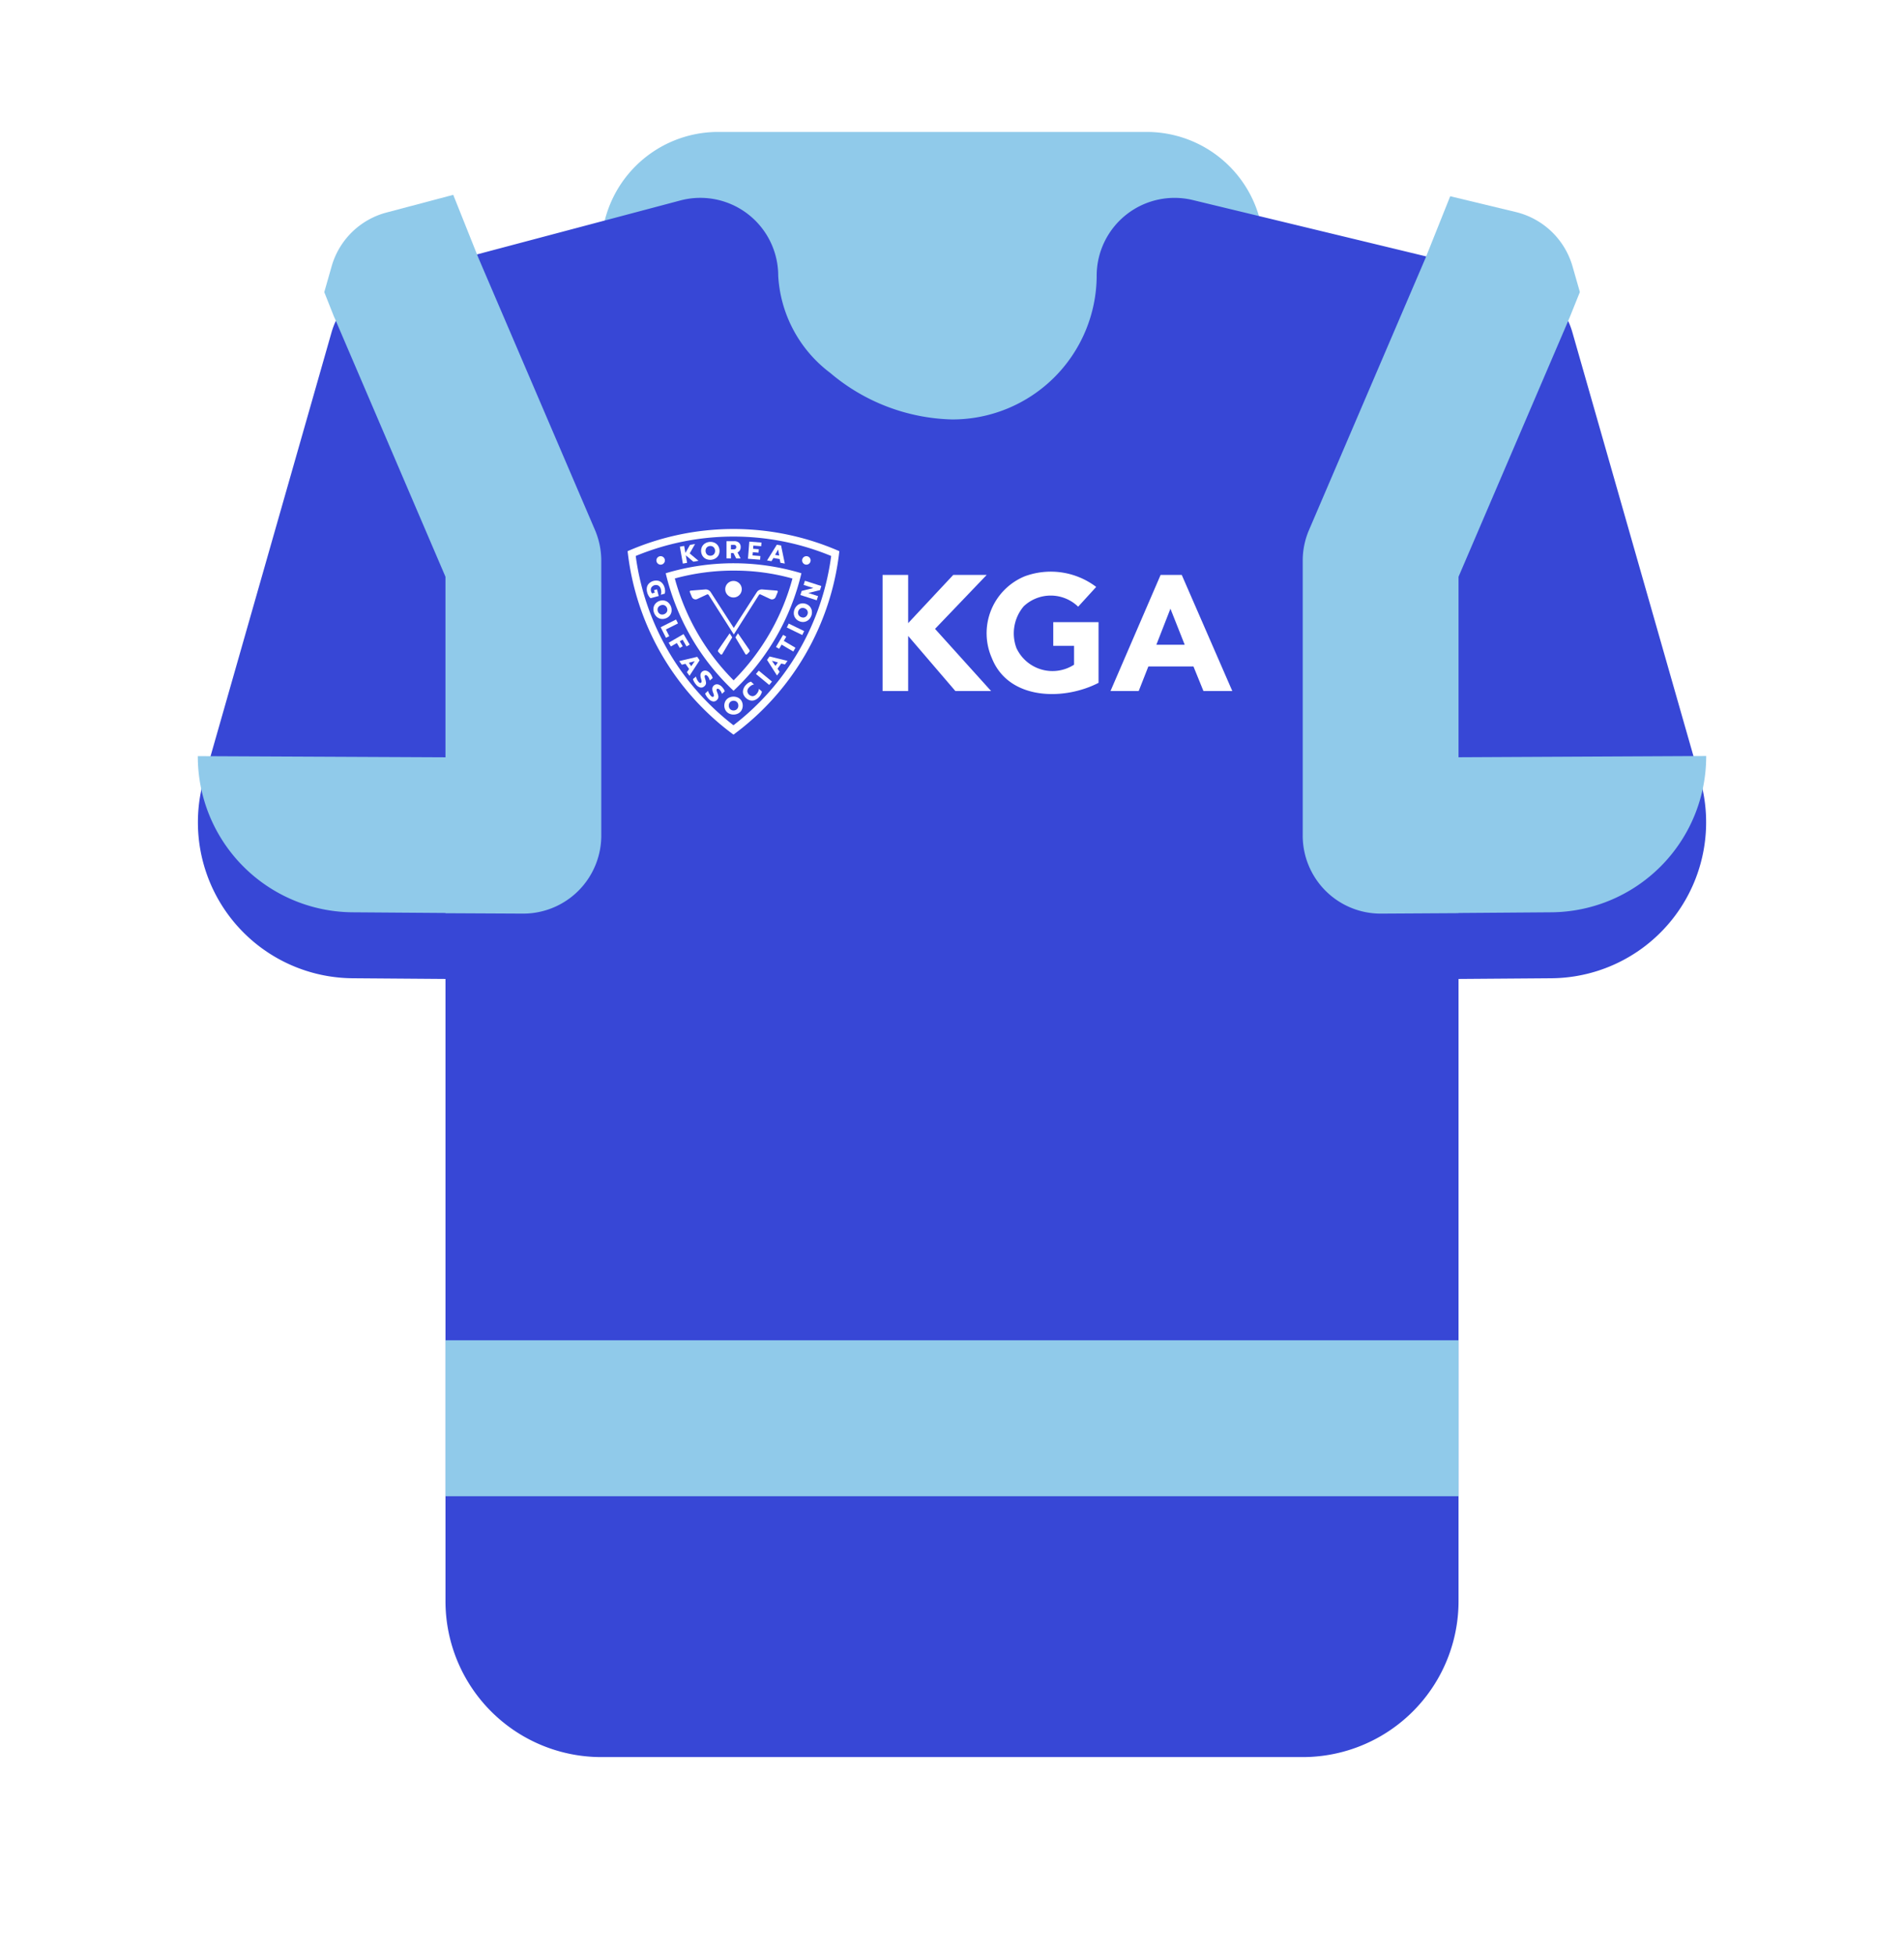 <svg xmlns="http://www.w3.org/2000/svg" xmlns:xlink="http://www.w3.org/1999/xlink" width="86.634" height="88.918" viewBox="0 0 86.634 88.918">
  <defs>
    <filter id="패스_15257" x="0" y="0" width="86.634" height="88.918" filterUnits="userSpaceOnUse">
      <feOffset dy="3" input="SourceAlpha"/>
      <feGaussianBlur stdDeviation="3" result="blur"/>
      <feFlood flood-opacity="0.161"/>
      <feComposite operator="in" in2="blur"/>
      <feComposite in="SourceGraphic"/>
    </filter>
  </defs>
  <g id="그룹_11506" data-name="그룹 11506" transform="translate(-989.308 -1182.739)">
    <g id="그룹_10685" data-name="그룹 10685" transform="translate(998.308 1188.74)">
      <path id="패스_15256" data-name="패스 15256" d="M10.5,0A5.321,5.321,0,0,0,5.177,5.319V7.092A10.637,10.637,0,0,0,15.815,17.729h8.865A10.637,10.637,0,0,0,35.317,7.092V5.319A5.321,5.321,0,0,0,30,0Z" transform="translate(13.18 0)" fill="#90caea"/>
      <g transform="matrix(1, 0, 0, 1, -9, -6)" filter="url(#패스_15257)">
        <path id="패스_15257-2" data-name="패스 15257" d="M26.41,3.546A3.545,3.545,0,0,0,21.956.117L8.585,3.663a3.559,3.559,0,0,0-2.5,2.454L.277,26.456a7.093,7.093,0,0,0,6.766,9.038l4.227.032v28.3a7.09,7.09,0,0,0,7.092,7.092H50.273a7.092,7.092,0,0,0,7.092-7.092v-28.3l4.227-.032a7.094,7.094,0,0,0,6.766-9.042L62.546,6.117a3.54,3.54,0,0,0-2.578-2.471L45.281.1A3.543,3.543,0,0,0,40.9,3.546a6.56,6.56,0,0,1-6.585,6.531,8.9,8.9,0,0,1-5.539-2.117A5.94,5.94,0,0,1,26.41,3.546" transform="translate(9 6)" fill="#3747d6"/>
      </g>
      <rect id="사각형_33603" data-name="사각형 33603" width="46.096" height="7.092" transform="translate(11.269 54.961)" fill="#90caea"/>
      <path id="패스_15258" data-name="패스 15258" d="M11.623.807l1.149,2.876,5.3,12.368a3.582,3.582,0,0,1,.287,1.4V29.954A3.553,3.553,0,0,1,14.8,33.5l-3.528-.018v-.011L7.042,33.44A7.094,7.094,0,0,1,0,26.337l11.269.053V18.178L6.237,6.434,6.2,6.356,5.755,5.232l.333-1.167a3.534,3.534,0,0,1,2.5-2.454ZM56.986.871,55.862,3.683l-5.3,12.368a3.519,3.519,0,0,0-.287,1.4V29.954A3.547,3.547,0,0,0,53.837,33.5l3.528-.021v-.007l4.227-.032a7.1,7.1,0,0,0,7.042-7.109l-11.269.057V18.178L62.4,6.434l.032-.078.454-1.128-.333-1.163a3.55,3.55,0,0,0-2.578-2.475Z" transform="translate(0 2.054)" fill="#90caea" fill-rule="evenodd"/>
    </g>
    <g id="그룹_10684" data-name="그룹 10684" transform="translate(134.276 1186.139)">
      <path id="패스_1" data-name="패스 1" d="M946.863,32.233h1.164v2.193l2.051-2.193H951.6l-2.35,2.454,2.551,2.827h-1.626l-2.148-2.506v2.506h-1.164Z" transform="translate(-51.673 -9.483)" fill="#fff"/>
      <path id="패스_2" data-name="패스 2" d="M978.3,36.513c-1.595.823-4.093.785-4.852-1.119a2.8,2.8,0,0,1,1.5-3.729,3.425,3.425,0,0,1,3.245.485l-.821.9a1.792,1.792,0,0,0-2.476-.019,1.907,1.907,0,0,0-.332,1.9,1.809,1.809,0,0,0,2.622.757v-.858h-.947V33.754H978.3Z" transform="translate(-73.283 -8.855)" fill="#fff"/>
      <path id="패스_3" data-name="패스 3" d="M1006.59,32.233h.962l2.3,5.281h-1.313l-.455-1.119h-2.051l-.44,1.119h-1.283Zm.447,1.536-.641,1.641h1.291Z" transform="translate(-98.749 -9.483)" fill="#fff"/>
      <path id="패스_4" data-name="패스 4" d="M882.589,21.67h0a12,12,0,0,0,4.817,8.344,12.006,12.006,0,0,0,4.817-8.344,12.007,12.007,0,0,0-9.635,0m4.818,7.918a11.678,11.678,0,0,1-4.448-7.7h0a11.643,11.643,0,0,1,8.894,0,11.643,11.643,0,0,1-4.448,7.7" transform="translate(1)" fill="#fff"/>
      <path id="패스_5" data-name="패스 5" d="M895.256,35.09a10.707,10.707,0,0,0,3.089-5.346,10.708,10.708,0,0,0-6.174,0h0a10.746,10.746,0,0,0,3.09,5.349m.02-5.469a9.7,9.7,0,0,1,2.656.36,10.359,10.359,0,0,1-2.676,4.631,10.4,10.4,0,0,1-2.676-4.634,10.174,10.174,0,0,1,2.7-.358" transform="translate(-6.848 -7.07)" fill="#fff"/>
      <path id="패스_6" data-name="패스 6" d="M905.379,47.707a.072.072,0,0,0,.006.089l.1.106a.047.047,0,0,0,.076-.008l.454-.761-.115-.184Z" transform="translate(-17.667 -21.543)" fill="#fff"/>
      <path id="패스_7" data-name="패스 7" d="M901.4,36.155a.058.058,0,0,1,.073-.021l.445.208a.183.183,0,0,0,.247-.1l.091-.219a.046.046,0,0,0-.039-.063l-.664-.054a.269.269,0,0,0-.248.123l-1.05,1.628-1.05-1.628a.269.269,0,0,0-.248-.123l-.664.054a.046.046,0,0,0-.038.063l.091.219a.183.183,0,0,0,.247.1l.445-.208a.057.057,0,0,1,.073.021l1.146,1.8Z" transform="translate(-11.836 -12.496)" fill="#fff"/>
      <path id="패스_8" data-name="패스 8" d="M909.883,46.949l-.115.184.454.76a.048.048,0,0,0,.076.008l.1-.106a.071.071,0,0,0,.006-.089Z" transform="translate(-21.274 -21.543)" fill="#fff"/>
      <path id="패스_9" data-name="패스 9" d="M890.036,27.887a.193.193,0,1,0-.193-.193.194.194,0,0,0,.193.193" transform="translate(-4.944 -5.604)" fill="#fff"/>
      <path id="패스_10" data-name="패스 10" d="M926.778,27.887a.193.193,0,1,0-.193-.193.194.194,0,0,0,.193.193" transform="translate(-35.055 -5.604)" fill="#fff"/>
      <path id="패스_11" data-name="패스 11" d="M907.594,62.956a.47.47,0,0,0-.427,0,.385.385,0,0,0-.151.144.435.435,0,0,0,0,.425.384.384,0,0,0,.151.144.468.468,0,0,0,.427,0,.383.383,0,0,0,.151-.144.44.44,0,0,0,0-.425.383.383,0,0,0-.151-.144m-.026.474a.2.2,0,0,1-.078.077.224.224,0,0,1-.108.027.228.228,0,0,1-.11-.027.2.2,0,0,1-.078-.077.233.233,0,0,1-.029-.117.23.23,0,0,1,.029-.117.2.2,0,0,1,.078-.077.225.225,0,0,1,.111-.027.221.221,0,0,1,.109.027.2.2,0,0,1,.078.077.232.232,0,0,1,.029.117.229.229,0,0,1-.029.117" transform="translate(-18.972 -34.619)" fill="#fff"/>
      <path id="패스_12" data-name="패스 12" d="M912.366,59.576a.509.509,0,0,1-.084.119.246.246,0,0,1-.165.089.251.251,0,0,1-.245-.225.247.247,0,0,1,.077-.171.51.51,0,0,1,.11-.093.315.315,0,0,1,.117-.043l-.138-.128a.417.417,0,0,0-.121.054.6.6,0,0,0-.114.1.484.484,0,0,0-.116.2.355.355,0,0,0,0,.206.471.471,0,0,0,.318.294.352.352,0,0,0,.205-.014.559.559,0,0,0,.326-.387l-.137-.127a.369.369,0,0,1-.036.128" transform="translate(-22.835 -31.52)" fill="#fff"/>
      <rect id="사각형_1" data-name="사각형 1" width="0.198" height="0.782" transform="matrix(0.637, -0.771, 0.771, 0.637, 889.429, 27.256)" fill="#fff"/>
      <path id="패스_13" data-name="패스 13" d="M917.739,52.924l.453.71.119-.165-.094-.145.168-.234.167.043.118-.164-.817-.2Zm.493.117-.112.155-.158-.231Z" transform="translate(-27.806 -26.31)" fill="#fff"/>
      <path id="패스_14" data-name="패스 14" d="M920.46,47.409l-.144-.084-.324.552.144.084.112-.19.531.312.1-.171-.531-.312Z" transform="translate(-29.652 -21.85)" fill="#fff"/>
      <rect id="사각형_2" data-name="사각형 2" width="0.198" height="0.782" transform="translate(890.833 25.141) rotate(-64.026)" fill="#fff"/>
      <path id="패스_15" data-name="패스 15" d="M925.234,39.552a.439.439,0,0,0-.394-.158.38.38,0,0,0-.19.086.47.47,0,0,0-.16.4.387.387,0,0,0,.078.194.407.407,0,0,0,.177.131.4.4,0,0,0,.217.028.386.386,0,0,0,.19-.086.448.448,0,0,0,.128-.18.443.443,0,0,0,.031-.217.381.381,0,0,0-.077-.193m-.127.341a.23.23,0,0,1-.066.092.2.2,0,0,1-.1.044.255.255,0,0,1-.217-.087.2.2,0,0,1-.043-.1.222.222,0,0,1,.016-.113.218.218,0,0,1,.066-.092.2.2,0,0,1,.1-.043.233.233,0,0,1,.119.017.229.229,0,0,1,.1.071.2.2,0,0,1,.042.1.221.221,0,0,1-.016.111" transform="translate(-33.337 -15.347)" fill="#fff"/>
      <path id="패스_16" data-name="패스 16" d="M927.087,33.937l-.745-.239-.06.189.443.142-.531.132-.06.186.745.239.061-.189-.444-.142.532-.132Z" transform="translate(-34.685 -10.683)" fill="#fff"/>
      <path id="패스_17" data-name="패스 17" d="M896.419,52.869l-.82.194.117.166.168-.042.166.236-.1.144.117.166.46-.706Zm-.273.427-.11-.156.27-.073Z" transform="translate(-9.662 -26.394)" fill="#fff"/>
      <path id="패스_18" data-name="패스 18" d="M899.672,56.871a.631.631,0,0,0-.029-.136.854.854,0,0,1-.033-.127.061.061,0,0,1,.02-.058.054.054,0,0,1,.059-.007.178.178,0,0,1,.068.055.429.429,0,0,1,.085.186l.134-.11a.478.478,0,0,0-.04-.106.66.66,0,0,0-.072-.106.386.386,0,0,0-.12-.1.243.243,0,0,0-.129-.029.214.214,0,0,0-.192.172.434.434,0,0,0,.021.186c.012.043.021.075.026.1a.149.149,0,0,1,0,.054.06.06,0,0,1-.022.038.053.053,0,0,1-.055.009.164.164,0,0,1-.065-.054.534.534,0,0,1-.067-.106.556.556,0,0,1-.043-.127l-.138.112a.436.436,0,0,0,.046.117.757.757,0,0,0,.082.122.379.379,0,0,0,.2.144.2.2,0,0,0,.181-.046.242.242,0,0,0,.069-.082.194.194,0,0,0,.016-.1" transform="translate(-12.517 -29.232)" fill="#fff"/>
      <path id="패스_19" data-name="패스 19" d="M902.984,60.013a.652.652,0,0,0-.079-.1.384.384,0,0,0-.127-.093.243.243,0,0,0-.131-.021.213.213,0,0,0-.18.184.432.432,0,0,0,.034.185c.015.042.026.073.032.094a.14.14,0,0,1,.007.054.061.061,0,0,1-.019.039.053.053,0,0,1-.054.012.163.163,0,0,1-.069-.049.546.546,0,0,1-.074-.1.552.552,0,0,1-.052-.124l-.13.121a.43.43,0,0,0,.054.114.758.758,0,0,0,.09.116.379.379,0,0,0,.205.13.2.2,0,0,0,.178-.058.237.237,0,0,0,.063-.086.191.191,0,0,0,.009-.1.641.641,0,0,0-.038-.134.877.877,0,0,1-.042-.125.06.06,0,0,1,.016-.06.055.055,0,0,1,.058-.011.183.183,0,0,1,.071.051.425.425,0,0,1,.1.18l.127-.119a.454.454,0,0,0-.048-.1" transform="translate(-15.024 -32.072)" fill="#fff"/>
      <path id="패스_20" data-name="패스 20" d="M887.89,34.032l-.134.037.032.115-.121.034a.223.223,0,0,1-.046-.09.229.229,0,0,1,.014-.179.253.253,0,0,1,.268-.107.208.208,0,0,1,.1.061.272.272,0,0,1,.06.112.536.536,0,0,1,.022.142.314.314,0,0,1-.024.123l.181-.051a.4.4,0,0,0,.017-.131.635.635,0,0,0-.025-.149.48.48,0,0,0-.108-.2.355.355,0,0,0-.177-.106.474.474,0,0,0-.417.117.352.352,0,0,0-.1.182.492.492,0,0,0,.013.229.559.559,0,0,0,.15.265l.375-.1Z" transform="translate(-2.965 -10.627)" fill="#fff"/>
      <path id="패스_21" data-name="패스 21" d="M889.678,39.479a.413.413,0,0,0,.178-.129.381.381,0,0,0,.08-.193.47.47,0,0,0-.155-.4.384.384,0,0,0-.189-.088.435.435,0,0,0-.4.154.387.387,0,0,0-.079.193.469.469,0,0,0,.155.4.383.383,0,0,0,.189.088.41.41,0,0,0,.217-.026m-.359-.309a.231.231,0,0,1-.015-.112.2.2,0,0,1,.043-.1.234.234,0,0,1,.1-.069.23.23,0,0,1,.119-.016.2.2,0,0,1,.1.044.235.235,0,0,1,.08.205.2.2,0,0,1-.044.1.252.252,0,0,1-.219.085.2.2,0,0,1-.1-.045.226.226,0,0,1-.065-.091" transform="translate(-4.347 -14.755)" fill="#fff"/>
      <path id="패스_22" data-name="패스 22" d="M891.166,43.919l.55-.276-.089-.177-.7.351.242.481.149-.075Z" transform="translate(-5.834 -18.688)" fill="#fff"/>
      <path id="패스_23" data-name="패스 23" d="M893.587,47.686l-.131-.226.127-.073.179.309.144-.084-.279-.48-.676.393.1.171.271-.157.131.226Z" transform="translate(-7.492 -21.692)" fill="#fff"/>
      <path id="패스_24" data-name="패스 24" d="M896.079,25.282l-.06-.34.347.29.231-.041-.4-.336.245-.43-.231.041-.209.367-.057-.319-.195.035.136.77Z" transform="translate(-9.783 -3.083)" fill="#fff"/>
      <path id="패스_25" data-name="패스 25" d="M901.2,24.563a.386.386,0,0,0,.163.129.47.47,0,0,0,.426-.039.382.382,0,0,0,.137-.157.438.438,0,0,0-.039-.423.383.383,0,0,0-.163-.13.47.47,0,0,0-.426.039.384.384,0,0,0-.137.157.434.434,0,0,0,.039.423m.146-.344a.2.2,0,0,1,.07-.084.225.225,0,0,1,.108-.037.221.221,0,0,1,.112.017.2.2,0,0,1,.084.07.252.252,0,0,1,.021.234.2.2,0,0,1-.071.084.222.222,0,0,1-.106.036.227.227,0,0,1-.112-.017.2.2,0,0,1-.085-.07.254.254,0,0,1-.021-.233" transform="translate(-14.191 -2.662)" fill="#fff"/>
      <path id="패스_26" data-name="패스 26" d="M907.737,24.517v-.245h.112l.125.245h.2l-.14-.273a.232.232,0,0,0,.107-.092.276.276,0,0,0,.037-.149.253.253,0,0,0-.078-.2.313.313,0,0,0-.216-.069h-.351l0,.782Zm.117-.616a.163.163,0,0,1,.092.021.115.115,0,0,1,0,.159.158.158,0,0,1-.092.023h-.119v-.2Z" transform="translate(-19.445 -2.519)" fill="#fff"/>
      <path id="패스_27" data-name="패스 27" d="M913.49,24.487l-.356-.029.012-.146.26.021.013-.155-.26-.021.012-.146.356.029.013-.166-.553-.044-.062.78.553.044Z" transform="translate(-23.86 -2.596)" fill="#fff"/>
      <path id="패스_28" data-name="패스 28" d="M918.035,25.222l.284.05.034.169.2.035-.171-.824-.192-.034-.445.716.2.035Zm.214-.384.048.275-.188-.033Z" transform="translate(-27.811 -3.243)" fill="#fff"/>
      <path id="패스_29" data-name="패스 29" d="M907.579,34.5a.376.376,0,1,0-.376-.376.376.376,0,0,0,.376.376" transform="translate(-19.172 -10.724)" fill="#fff"/>
    </g>
  </g>
</svg>
